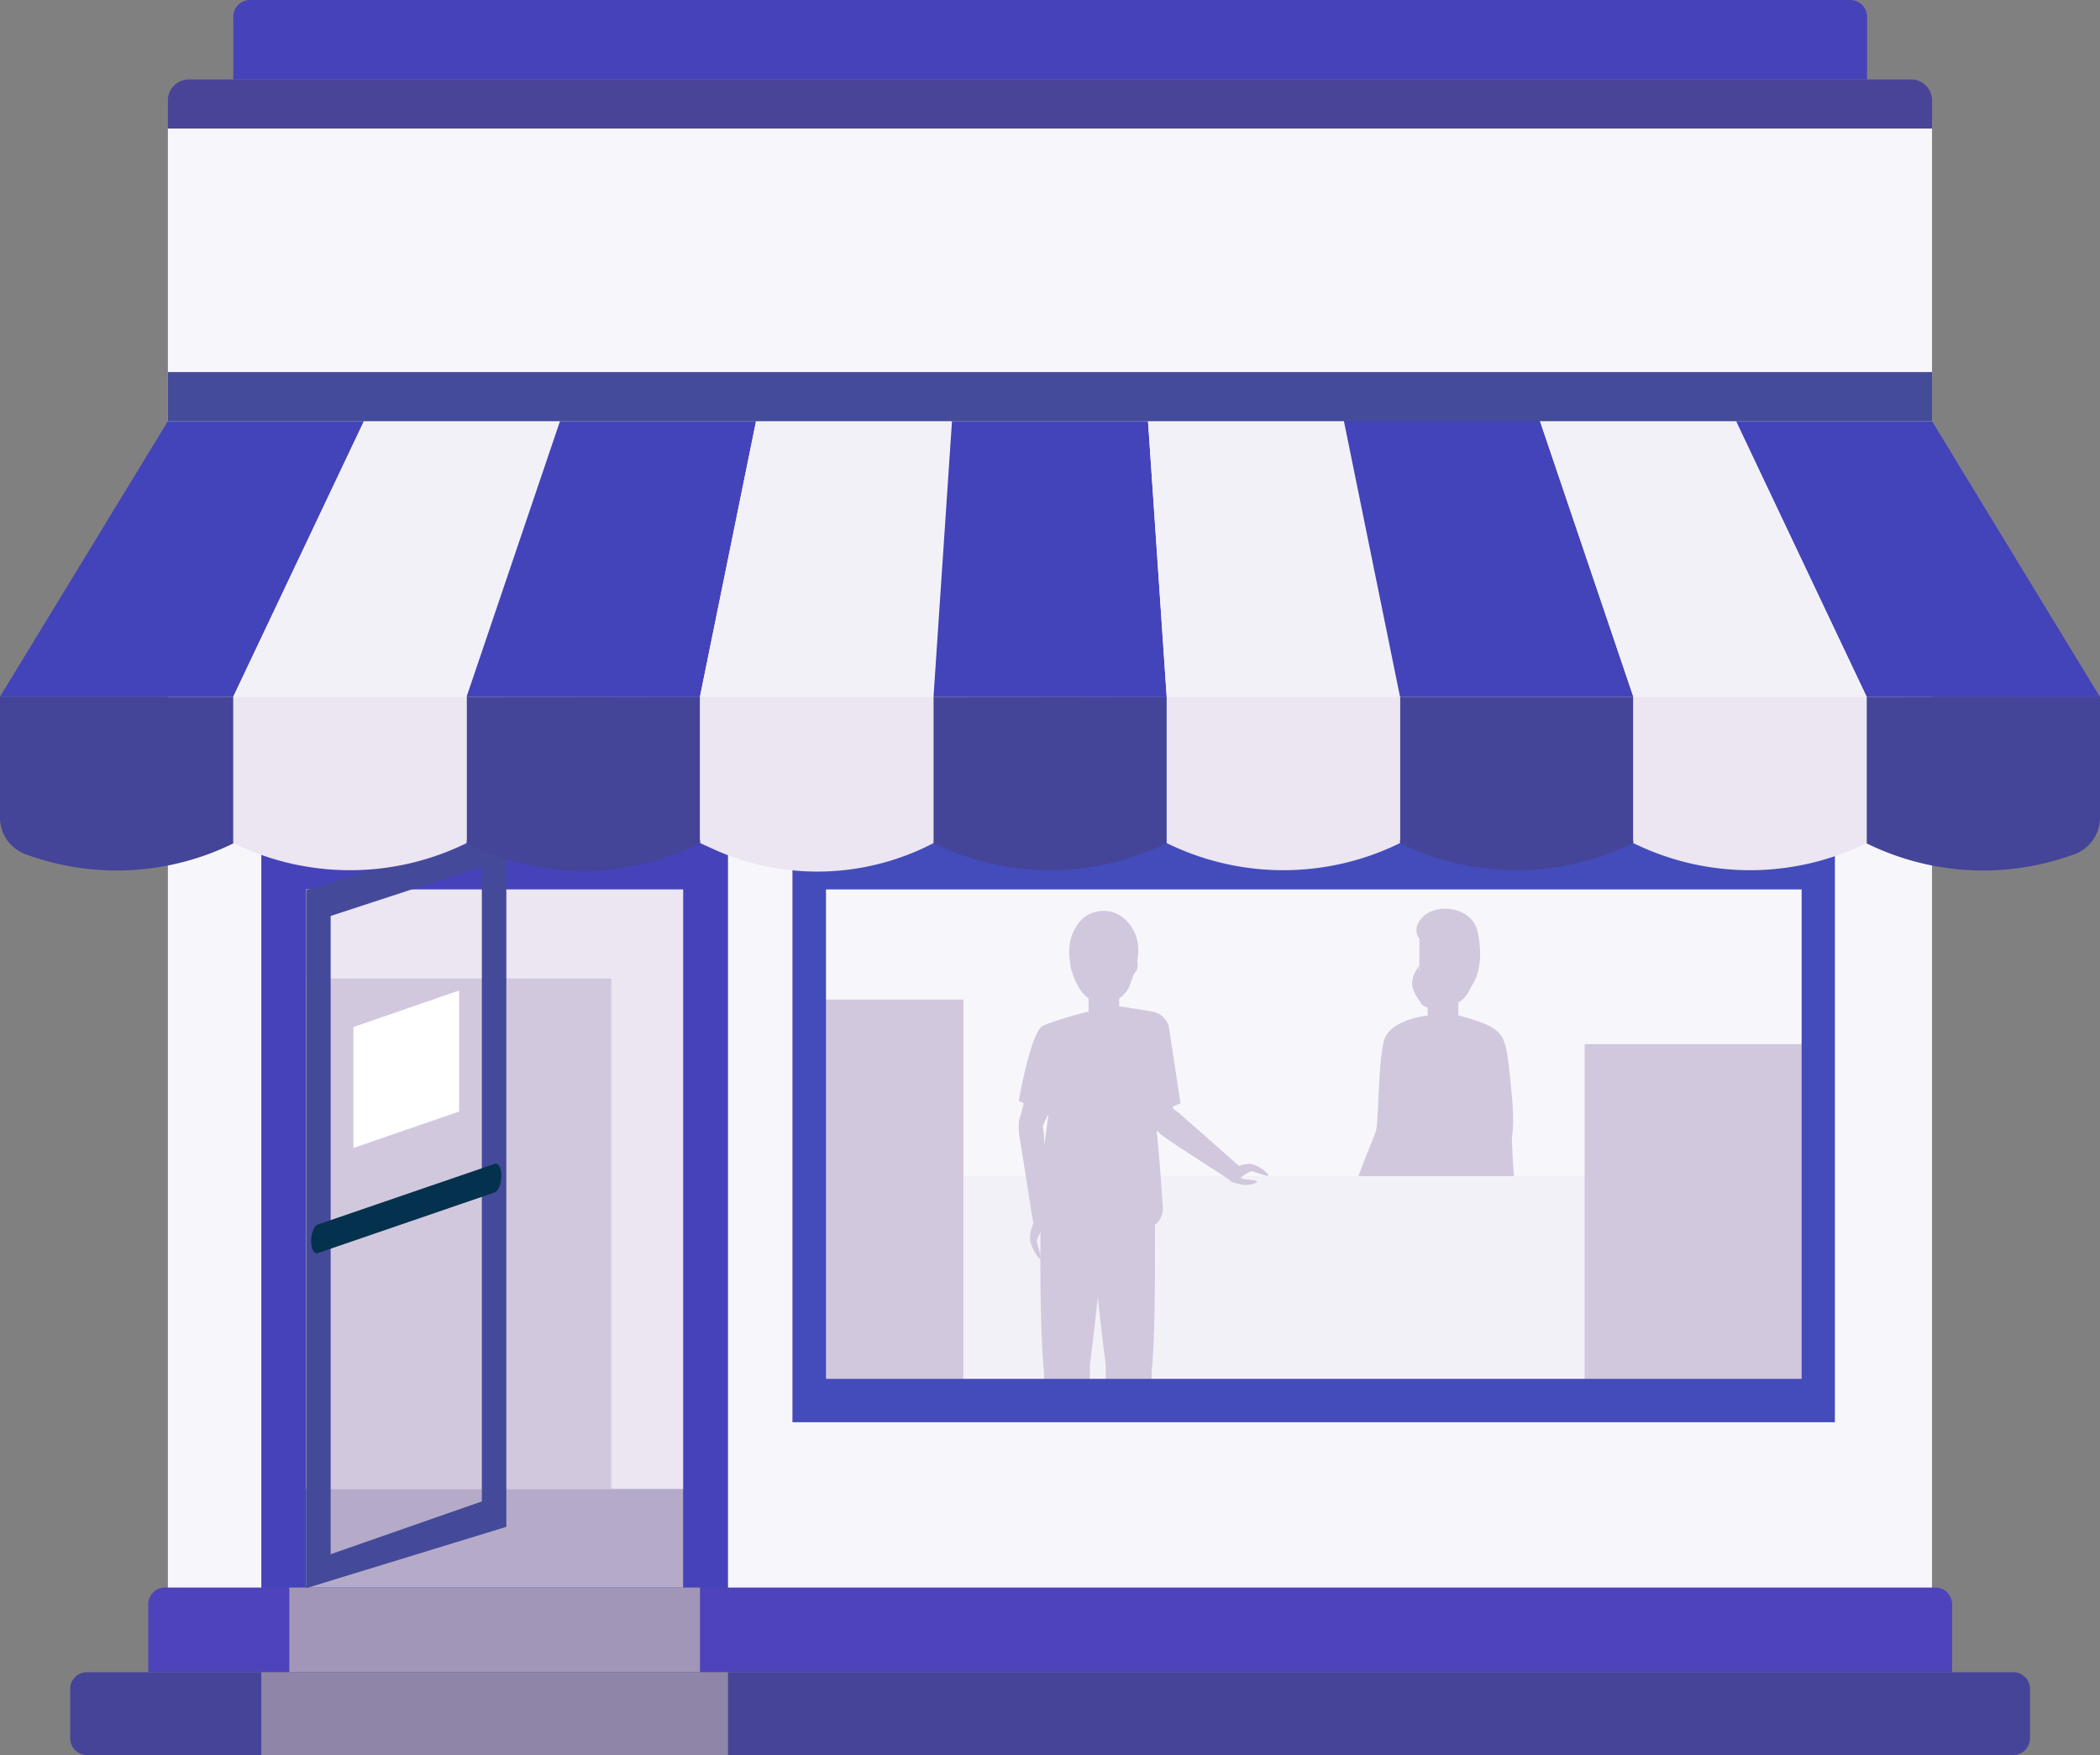 <svg id="Layer_1" data-name="Layer 1" xmlns="http://www.w3.org/2000/svg" viewBox="0 0 299.19 250"><rect x="0" y="0" width="299.19" height="250" fill="#808080" stroke="none"/><defs><style>.cls-1{fill:#f7f7fb;}.cls-2{fill:#d2c8de;}.cls-3{fill:#f3f1f8;}.cls-4{fill:#b5abc9;}.cls-5{fill:#434cba;fill-rule:evenodd;}.cls-6{fill:#464499;}.cls-7{fill:#4643ba;}.cls-8{fill:#ece5f2;}.cls-9{fill:#4e43ba;}.cls-10{fill:#a196b7;}.cls-11{fill:#8e85a8;}.cls-12{fill:#fff;}.cls-13{fill:#444a99;}.cls-14{fill:#04314d;}.cls-15{fill:#449;}.cls-16{fill:#4343ba;}.cls-17{fill:#444c99;}.cls-18{fill:#4a4499;}</style></defs><path class="cls-1" d="M275.26,18.31H23.92V227.38H275.26Z" transform="translate(0 0)"/><path class="cls-2" d="M194.46,175.56s-.49,1.83-.65,2.49-.6,1.89-.84,1.83.24-2.52.11-2.66-1.13,1.1-1.23,1.43.22,2.79,0,2.8-.78-1.25-.92-2.66,1.64-4.26,1.64-4.26l1.88,1Z" transform="translate(0 0)"/><path class="cls-2" d="M205.23,175.73c-.1-6-3.88-6.5-3.88-6.5s-3.78-.52-3.94,5.41c-.12,4.55,1,17,1.52,22.49a3.17,3.17,0,0,0,2.26,3c1.15.16,2.13-.85,2.29-2.37.59-5.38,1.83-17.46,1.75-22Z" transform="translate(0 0)"/><path class="cls-2" d="M214.14,175.73c-.1-6-3.88-6.5-3.88-6.5s-3.78-.52-3.94,5.41c-.12,4.55,1,17,1.52,22.49a3.16,3.16,0,0,0,2.27,3c1.14.16,2.12-.85,2.29-2.37.58-5.38,1.82-17.46,1.74-22Z" transform="translate(0 0)"/><path class="cls-2" d="M203.54,197.3a2.23,2.23,0,1,0-4.44,0c-.11,2.49,1.06,21.47,1.06,21.47h2.75S203.64,199.78,203.54,197.3Z" transform="translate(0 0)"/><path class="cls-2" d="M200.26,218.77s-4.77,2.44-5.34,2.75-.8.93.66.93h6.09a1.21,1.21,0,0,0,1.24-1.16v-2.52Z" transform="translate(0 0)"/><path class="cls-2" d="M212.1,195.61a2.14,2.14,0,0,0-2.74-1.69,2.53,2.53,0,0,0-1.53,3.09c.5,2.42,6.21,20.3,6.21,20.3l2.63-.86S212.8,198,212.1,195.6Z" transform="translate(0 0)"/><path class="cls-2" d="M211.17,146.43s2.85-.52,3,3.9c.14,3.87.48,9.58.57,11.93a1.68,1.68,0,0,1-1.48,1.63,1.54,1.54,0,0,1-1.8-1.12c-.47-2.29-1.55-7.88-2.28-11.66-.83-4.31,2-4.69,2-4.69Z" transform="translate(0 0)"/><path class="cls-2" d="M210.49,146l-.31-.1a13.9,13.9,0,0,0-9.14,0l-.32.11a1.33,1.33,0,0,0-.71,1.14c-.5,3.88,0,16.56.14,20.75,0,.76.44,1.36.94,1.36h9c.5,0,.91-.6.94-1.36.17-4.19.64-16.87.14-20.75a1.33,1.33,0,0,0-.71-1.14Z" transform="translate(0 0)"/><path class="cls-2" d="M213.67,172.46c-.9-5.53-2.61-7.46-2.61-7.46H200a24.31,24.31,0,0,0-2.53,8.2,2.12,2.12,0,0,0,.79,2.06,13.06,13.06,0,0,0,14.33,0A3.8,3.8,0,0,0,213.67,172.46Z" transform="translate(0 0)"/><path class="cls-2" d="M207.77,140.16h-4.36v6.05h4.36Z" transform="translate(0 0)"/><path class="cls-2" d="M207.65,142.25a5.18,5.18,0,0,1-4.24,1.83v-2.6Z" transform="translate(0 0)"/><path class="cls-2" d="M200.49,146.43s-2.85-.52-3,3.9c-.14,3.87-.48,9.58-.57,11.93a1.68,1.68,0,0,0,1.48,1.63,1.54,1.54,0,0,0,1.8-1.12c.47-2.29,1.55-7.88,2.28-11.66.83-4.31-2-4.69-2-4.69Z" transform="translate(0 0)"/><path class="cls-2" d="M198.92,160.32s-1.8-.94-3.06,3.25c-1.1,3.67-2.82,9.06-3.49,11.29a1.48,1.48,0,0,0,.58,1.78,1.18,1.18,0,0,0,1.51-.79c.92-2.11,3.11-7.26,4.58-10.75,1.69-4-.12-4.78-.12-4.78Z" transform="translate(0 0)"/><path class="cls-2" d="M213.69,196c0-1.41,4.53-24.72-2.5-31.74H200s-3.1,4.81-3.1,16,.57,37.59.57,37.59h6.76l1.65-40.52s.59,14.27,1.12,19.33,4.87,20.59,4.87,20.59l6-1.83s-4.19-18-4.19-19.44Z" transform="translate(0 0)"/><path class="cls-2" d="M203.41,144.66s-4.47.43-5.93,2.85c-1.17,1.94-1,12-1.45,13.57s-5.38,12.24-3.65,13.77,2.67,2.06,3.13,1.53a27.5,27.5,0,0,0,1.65-4,115.94,115.94,0,0,0,13.2,1.22c5,0,5.87-3,5.46-5.16s-.5-11.71-1.07-16.57-.5-5.45-7-7.24a5.57,5.57,0,0,1-4.36,0Z" transform="translate(0 0)"/><path class="cls-2" d="M214.74,162.88s-.58,2.17-4.16.5c-3.14-1.47-7.82-3.53-9.72-4.42a1.44,1.44,0,0,1-.79-1.67,1.17,1.17,0,0,1,1.51-.79c2,.6,6.82,2.11,10.1,3.13,3.73,1.17,3.06,3.25,3.06,3.25Z" transform="translate(0 0)"/><path class="cls-2" d="M201.64,160.66a2.12,2.12,0,0,1-.84-2.22,7,7,0,0,1,1-2.69c.86-1,8.54,2.36,8.54,2.36s-.32-8.6,1.53-11.9c2.75.9,2.81,2.38,3.52,9.8s-.59,9.59-3.52,9.59c-2.27,0-7.86-3.41-10.25-4.95Z" transform="translate(0 0)"/><path class="cls-2" d="M200.14,218.49s-3.73,1.31-5.2,1.86-.76,2.1-.76,2.1h8.73v-3.68a2.73,2.73,0,0,1-2.77-.29Z" transform="translate(0 0)"/><path class="cls-2" d="M214.12,217s-4,3.8-4.5,4.27-.55,1.14.86.69l5.87-1.86a1.31,1.31,0,0,0,.92-1.49l-.59-2.43-2.56.81Z" transform="translate(0 0)"/><path class="cls-2" d="M214,216.78s-3.29,2.4-4.58,3.38a1.54,1.54,0,0,0-.24,2.26l8.41-2.66-.86-3.54a2.8,2.8,0,0,1-2.73.56Z" transform="translate(0 0)"/><path class="cls-2" d="M197.25,158.26c0-.25,1.67-.21,1.67-.21s-2.24-.6-2.21-.87,2.29.2,2.29.2-2.36-1-2.29-1.26,2.36.55,2.36.55-2.17-1.17-2-1.4,3,1,3,1-1.43-1.15-1.4-1.4.4.06,1,.36a8.86,8.86,0,0,1,2,1.43l-.39,2.12s-4.11-.28-4.09-.53Z" transform="translate(0 0)"/><path class="cls-2" d="M203.35,143.46h2.44a4.29,4.29,0,0,0,4-4.53v-4.48a2.69,2.69,0,0,0-2.49-2.84h-2.6a2.68,2.68,0,0,0-2.48,2.84v7.68a1.26,1.26,0,0,0,1.16,1.33Z" transform="translate(0 0)"/><path class="cls-2" d="M202.19,137.53s-2,2.85,0,2.85Z" transform="translate(0 0)"/><path class="cls-2" d="M206.56,138.18a7.19,7.19,0,0,1-1-5c-2.52,0-3.19.74-3.19.74s-1.54-1.53.44-3.4,7-1.4,7.75,2.35.31,7.61-2.87,9.45A5.33,5.33,0,0,0,206.56,138.18Z" transform="translate(0 0)"/><path class="cls-2" d="M205.41,138.38h-3.69a3.16,3.16,0,0,0-.54,1.72c0,1,1.12,3.06,2.25,3.44a4.69,4.69,0,0,0,2.73-.3Z" transform="translate(0 0)"/><path class="cls-2" d="M206,138.13a1.69,1.69,0,0,0,.55,2.07c.6.26,1.32-.25,1.61-1.12a1.67,1.67,0,0,0-.55-2.07C207,136.75,206.32,137.25,206,138.13Z" transform="translate(0 0)"/><path class="cls-3" d="M259.41,167.54H116.35v60.38H259.41Z" transform="translate(0 0)"/><path class="cls-4" d="M259.41,212.1H116.35v15.82H259.41Z" transform="translate(0 0)"/><path class="cls-2" d="M149.05,173.41a11.34,11.34,0,0,1,.47,2.28c0,.64-.23,1.92-.47,1.91s-.25-2.42-.4-2.52-.9,1.31-.93,1.64.75,2.56.54,2.63-1-1-1.41-2.27.55-3.26.55-3.26l1.66-.4Z" transform="translate(0 0)"/><path class="cls-2" d="M175.29,168.28a8.37,8.37,0,0,0,2.07.53c.59,0,1.75-.23,1.74-.49s-2.19-.3-2.28-.47,1.2-1,1.49-1,2.33.84,2.39.61-.89-1.11-2.06-1.56-3,.58-3,.58l-.38,1.81Z" transform="translate(0 0)"/><path class="cls-2" d="M146.57,157.92s-2,.2-1.27,4.37c.62,3.67,1.43,9.1,1.81,11.32a1.25,1.25,0,0,0,1.26,1.19,1.34,1.34,0,0,0,1-1.47c-.1-2.26-.41-7.76-.63-11.48-.24-4.23-2.15-3.93-2.15-3.93Z" transform="translate(0 0)"/><path class="cls-2" d="M161.32,145.21l-.31-.11a14.57,14.57,0,0,0-9.14,0l-.32.11a1.25,1.25,0,0,0-.71,1.09c-.5,3.74,0,15.9.14,19.93,0,.74.44,1.31.94,1.31h9c.49,0,.91-.57.94-1.31.17-4,.64-16.19.14-19.93a1.27,1.27,0,0,0-.71-1.09Z" transform="translate(0 0)"/><path class="cls-2" d="M148.73,195.23v-.09C148.66,194.93,148.71,195.22,148.73,195.23Z" transform="translate(0 0)"/><path class="cls-2" d="M164.53,173.07a26.25,26.25,0,0,0-.33-4v0c-.9-5.31-2.3-5.58-2.3-5.58H150.71s-1.1.64-2,5.95l-.12,1a49.78,49.78,0,0,0-.34,5c-.08,5.59,0,15.31.47,19.76.06,4.12,1.21,19.9,1.21,19.9h4.62s.84-18.24.72-20.62v0c.31-2.43.75-6,1.13-9.62.39,3.6.83,7.19,1.14,9.62v0c-.12,2.38.72,20.62.72,20.62h4.62s1.15-15.79,1.21-19.9c.52-4.56.49-16.22.44-22.15Z" transform="translate(0 0)"/><path class="cls-2" d="M159.45,139.63h-4.36v5.82h4.36Z" transform="translate(0 0)"/><path class="cls-2" d="M152.53,137.46c0,.76.43,1.37,1,1.37s1-.61,1-1.37-.44-1.36-1-1.36S152.53,136.71,152.53,137.46Z" transform="translate(0 0)"/><path class="cls-2" d="M160.1,137.46c0,.76.43,1.37,1,1.37s1-.61,1-1.37-.43-1.36-1-1.36S160.1,136.71,160.1,137.46Z" transform="translate(0 0)"/><path class="cls-2" d="M156.45,142.54h1.67a3.2,3.2,0,0,0,2.95-3.38v-5.23a2.63,2.63,0,0,0-2.43-2.78h-2.71a2.63,2.63,0,0,0-2.43,2.78v5.23a3.2,3.2,0,0,0,3,3.38Z" transform="translate(0 0)"/><path class="cls-2" d="M151.9,145.85s-2.66-1.22-3.72,2.87c-.93,3.57-2.44,8.82-3,11a1.72,1.72,0,0,0,1.09,1.9,1.47,1.47,0,0,0,2-.57c.93-2,3.13-7,4.61-10.3,1.69-3.81-1-4.88-1-4.88Z" transform="translate(0 0)"/><path class="cls-2" d="M162.11,144.78s-2.8.76-1.46,4.74c1.19,3.48,2.81,8.68,3.53,10.8a1.49,1.49,0,0,0,1.91.81,1.65,1.65,0,0,0,1.28-1.75c-.34-2.23-1.23-7.63-1.84-11.29-.7-4.17-3.42-3.31-3.42-3.31Z" transform="translate(0 0)"/><path class="cls-2" d="M164.37,158.34s-1.58,1.52,1.71,3.77c2.88,2,7.28,4.72,9,5.92a1.13,1.13,0,0,0,1.64-.24,1.42,1.42,0,0,0-.32-1.79c-1.59-1.44-5.5-4.88-8.15-7.21-3-2.66-3.91-.46-3.91-.46Z" transform="translate(0 0)"/><path class="cls-2" d="M155.09,144.11a43.24,43.24,0,0,0-6.49,2c-1.78.91-3.45,10.71-3.45,10.71l4.21,2.06-1.73,12.93a2.84,2.84,0,0,0,2.21,3.27,41.74,41.74,0,0,0,13.69-.11,2.85,2.85,0,0,0,2.13-3c-.68-11.62-2.08-21.36-2.08-21.36l.53,8.26,4.08-1.71-1.69-11.09a3.12,3.12,0,0,0-2.38-2l-4.63-.72a4,4,0,0,1-4.4.72Z" transform="translate(0 0)"/><path class="cls-2" d="M151.45,215.12s-5.74,0-5.74,3.53h9l-.13-3.53" transform="translate(0 0)"/><path class="cls-2" d="M161.38,215.12s5.73,0,5.73,3.53h-9l.13-3.53" transform="translate(0 0)"/><path class="cls-2" d="M157.08,143a4.29,4.29,0,0,0,4-3c1.24-3.11,1.82-6.2-.43-8.67a4.53,4.53,0,0,0-6.53-.36c-1.13,1.24-2.16,3-1.65,6.26S155,143,157.07,143Z" transform="translate(0 0)"/><path class="cls-2" d="M137.26,142.39H116.63v70h20.63Z" transform="translate(0 0)"/><path class="cls-2" d="M259.41,148.74H225.76V212h33.65Z" transform="translate(0 0)"/><path class="cls-5" d="M112.9,119.7H261.42v90.62H112.9Zm4.78,7h139v69.72h-139Z" transform="translate(0 0)"/><rect class="cls-1" x="107.39" y="202.6" width="158.59" height="23.6"/><path class="cls-6" d="M287,238.21H12.21A2.4,2.4,0,0,0,10,240.75v6.71A2.4,2.4,0,0,0,12.21,250H287a2.4,2.4,0,0,0,2.22-2.54v-6.71A2.4,2.4,0,0,0,287,238.21Z" transform="translate(0 0)"/><path class="cls-7" d="M35.46,0H263.73A2.4,2.4,0,0,1,266,2.54v8.78H33.24V2.54A2.4,2.4,0,0,1,35.46,0Z" transform="translate(0 0)"/><path class="cls-7" d="M103.72,119.7H37.23V233.53h66.49Z" transform="translate(0 0)"/><path class="cls-4" d="M97.32,126.71H43.62V233.53h53.7Z" transform="translate(0 0)"/><path class="cls-8" d="M97.32,126.71H43.62V212.1h53.7Z" transform="translate(0 0)"/><path class="cls-9" d="M23.29,226.15H275.9a2.4,2.4,0,0,1,2.22,2.54v9.52h-257v-9.52a2.4,2.4,0,0,1,2.22-2.54Z" transform="translate(0 0)"/><path class="cls-10" d="M99.73,226.15H41.22v12.06H99.73Z" transform="translate(0 0)"/><path class="cls-11" d="M103.72,238.21H37.23V250h66.49Z" transform="translate(0 0)"/><path class="cls-2" d="M87.09,139.38H43.62V212.1H87.09Z" transform="translate(0 0)"/><path class="cls-12" d="M50.35,163.53l15.06-5.19V141.1l-15.06,5.2Z" transform="translate(0 0)"/><path class="cls-13" d="M68.65,123v90.88l-21.54,7.52V130.48l23-7.53m2-4.89L43.62,126.8v99.44l28.52-8.74V118.06Z" transform="translate(0 0)"/><path class="cls-14" d="M44.33,176.8c0,1.13.42,1.89.94,1.71l25.22-8.65c.52-.18.94-1.23.94-2.36s-.42-1.89-.94-1.71l-25.22,8.65c-.52.18-.94,1.24-.94,2.36Z" transform="translate(0 0)"/><path class="cls-15" d="M0,99.24v17a5.59,5.59,0,0,0,3.39,5.35,37.61,37.61,0,0,0,29.86-1.45V99.24Z" transform="translate(0 0)"/><path class="cls-15" d="M299.19,99.24v17a5.6,5.6,0,0,1-3.39,5.35,37.61,37.61,0,0,1-29.86-1.45V99.24h33.25Z" transform="translate(0 0)"/><path class="cls-15" d="M99.73,99.24V120.1l-.39.19a36.82,36.82,0,0,1-32.47,0l-.39-.19V99.24" transform="translate(0 0)"/><path class="cls-15" d="M166.22,99.24V120.1a37.71,37.71,0,0,1-33.25,0V99.24" transform="translate(0 0)"/><path class="cls-15" d="M232.7,99.24V120.1a37.69,37.69,0,0,1-33.24,0V99.24" transform="translate(0 0)"/><path class="cls-8" d="M66.48,99.24V120.1a37.69,37.69,0,0,1-33.24,0V99.24" transform="translate(0 0)"/><path class="cls-8" d="M133,99.24V120.1a35.83,35.83,0,0,1-31.67.72l-1.57-.72V99.24" transform="translate(0 0)"/><path class="cls-8" d="M199.46,99.24V120.1a37.69,37.69,0,0,1-33.24,0V99.24" transform="translate(0 0)"/><path class="cls-8" d="M265.94,99.24V120.1a37.69,37.69,0,0,1-33.24,0V99.24" transform="translate(0 0)"/><path class="cls-16" d="M0,99.24,23.92,60H51.85L33.24,99.24" transform="translate(0 0)"/><path class="cls-16" d="M265.94,99.24,247.33,60h27.93l23.93,39.29" transform="translate(0 0)"/><path class="cls-3" d="M33.24,99.24,51.85,60H79.78L66.48,99.24" transform="translate(0 0)"/><path class="cls-16" d="M66.48,99.24,79.78,60h27.93l-8,39.29" transform="translate(0 0)"/><path class="cls-3" d="M99.73,99.24l8-39.29h27.92L133,99.24" transform="translate(0 0)"/><path class="cls-16" d="M133,99.24,135.63,60h27.93l2.66,39.29" transform="translate(0 0)"/><path class="cls-3" d="M166.22,99.24,163.56,60h27.92l8,39.29" transform="translate(0 0)"/><path class="cls-16" d="M199.46,99.24l-8-39.29h27.93L232.7,99.24" transform="translate(0 0)"/><path class="cls-3" d="M232.7,99.24,219.41,60h27.92l18.61,39.29" transform="translate(0 0)"/><path class="cls-17" d="M275.26,53H23.92v7H275.26Z" transform="translate(0 0)"/><path class="cls-18" d="M272.47,11.32H26.71a3,3,0,0,0-2.79,3.19v3.8H275.26v-3.8A3,3,0,0,0,272.47,11.32Z" transform="translate(0 0)"/></svg>